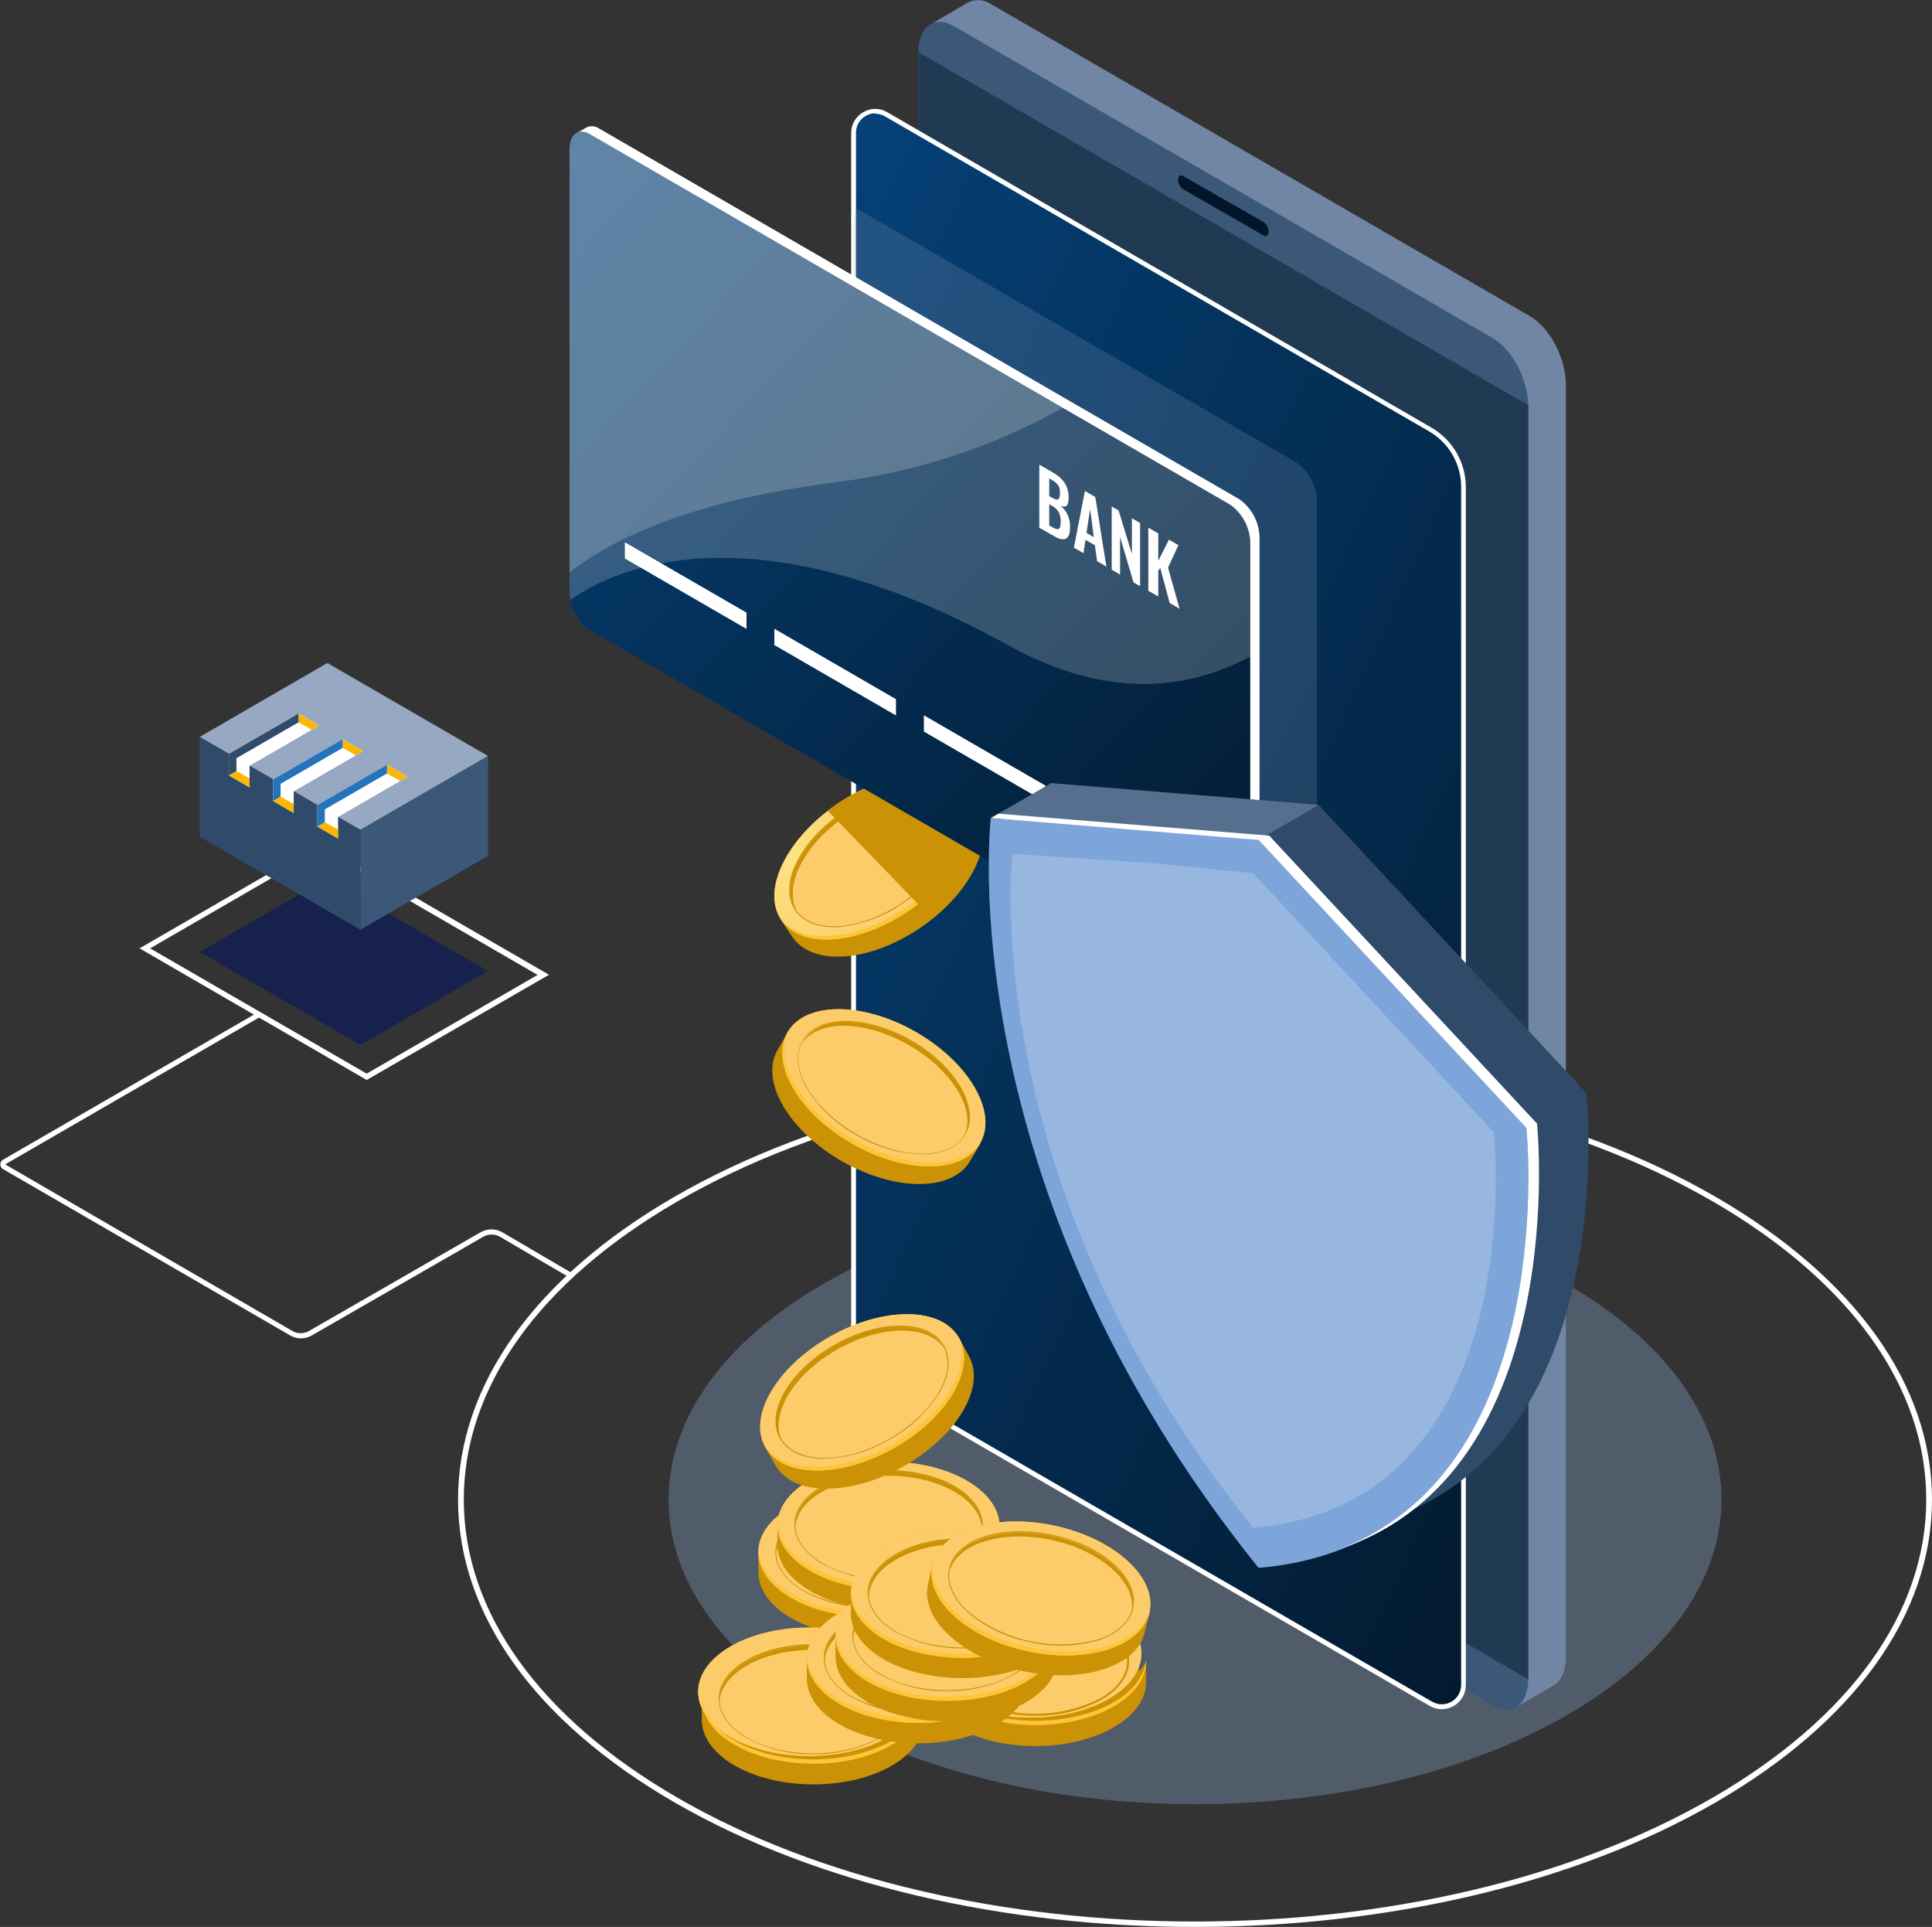 <svg width="355" height="354" viewBox="0 0 355 354" fill="none" xmlns="http://www.w3.org/2000/svg">
<rect x="0" y="0" width="355" height="354" fill="#333333" stroke="none"/>
<g clip-path="url(#clip0_3892_36768)">
<path opacity="0.6" d="M66.216 191.977L36.683 174.884L60.152 161.313L89.685 178.39L66.216 191.977Z" fill="#041860"/>
<path d="M67.377 198.4L25.642 174.219L59.066 154.89L100.877 179.07L67.377 198.4ZM27.587 174.219L67.377 197.236L98.78 179.101L58.991 156.054L27.587 174.219Z" fill="white"/>
<path d="M66.216 152.457L36.683 135.38L60.152 121.793L89.685 138.886L66.216 152.457Z" fill="#96A8C2"/>
<path d="M89.685 157.218V138.886L66.216 152.457V170.789L89.685 157.218Z" fill="#3C5879"/>
<path d="M36.683 135.38V153.711L66.216 170.789V152.457L36.683 135.38Z" fill="#304B6A"/>
<path d="M54.843 131.088L42.052 138.493V142.452L45.853 144.644V140.684L58.644 133.279L54.843 131.088Z" fill="white"/>
<path d="M62.973 135.788L50.182 143.193V147.152L53.968 149.344V145.384L66.759 137.979L62.973 135.788Z" fill="white"/>
<path d="M71.103 140.488L58.312 147.893V151.852L62.113 154.044V150.084L74.888 142.694L71.103 140.488Z" fill="white"/>
<path d="M54.843 131.088V132.69L57.286 134.08L58.644 133.279L54.843 131.088Z" fill="#FCB605"/>
<path d="M43.44 141.636L42.052 142.452L45.853 144.644V142.996L43.44 141.636Z" fill="#FCB605"/>
<path d="M54.843 131.088L42.052 138.493V142.452L43.44 141.636V139.294L54.858 132.69L54.843 131.088Z" fill="#304B6A"/>
<path d="M62.973 135.788V137.39L65.401 138.765L66.759 137.979L62.973 135.788Z" fill="#FCB605"/>
<path d="M51.555 146.336L50.182 147.152L53.968 149.344V147.697L51.555 146.336Z" fill="#FCB605"/>
<path d="M62.973 135.788L50.182 143.193V147.152L51.555 146.336V143.994L62.973 137.39V135.788Z" fill="url(#paint0_linear_3892_36768)"/>
<path d="M71.103 140.488V142.09L73.531 143.465L74.888 142.694L71.103 140.488Z" fill="#FCB605"/>
<path d="M59.685 151.036L58.312 151.852L62.113 154.044V152.397L59.685 151.036Z" fill="#FCB605"/>
<path d="M71.103 140.488L58.312 147.893V151.853L59.685 151.036V148.694L71.103 142.09V140.488Z" fill="url(#paint1_linear_3892_36768)"/>
<path d="M219.582 354C184.891 354 150.305 346.368 123.924 331.104C98.282 316.279 84.165 296.526 84.165 275.489C84.165 254.453 98.282 234.685 123.924 219.86C176.716 189.347 262.479 189.347 315.225 219.86C340.867 234.7 355 254.453 355 275.489C355 296.526 340.882 316.279 315.24 331.119C288.86 346.368 254.213 353.985 219.582 354ZM219.582 197.976C185.117 197.976 150.667 205.533 124.437 220.736C99.112 235.38 85.22 254.83 85.22 275.489C85.22 296.149 99.157 315.584 124.437 330.228C176.897 360.589 262.268 360.589 314.728 330.228C340.052 315.568 353.944 296.133 353.944 275.474C353.944 254.815 340.007 235.365 314.728 220.721C288.498 205.533 254.032 197.976 219.582 197.976Z" fill="white"/>
<path opacity="0.5" d="M219.582 331.437C273.004 331.437 316.311 306.388 316.311 275.49C316.311 244.591 273.004 219.542 219.582 219.542C166.16 219.542 122.853 244.591 122.853 275.49C122.853 306.388 166.16 331.437 219.582 331.437Z" fill="#7186A4"/>
<path d="M281.182 58.123L182.146 0.786C181.544 0.367 180.845 0.11 180.116 0.041C179.386 -0.027 178.651 0.094 177.983 0.393L171.271 4.322L175.66 6.982V239.461C175.66 244.267 178.571 249.858 182.176 251.944L280.051 308.617L278.663 313.589L285.436 309.644C286.839 308.858 287.728 307 287.728 304.34V70.607C287.698 65.786 284.772 60.194 281.182 58.123Z" fill="#7186A4"/>
<path d="M274.304 313.286L175.268 255.949C171.678 253.863 168.752 248.287 168.752 243.466V9.733C168.752 4.912 171.678 2.705 175.268 4.791L274.304 62.128C277.909 64.214 280.82 69.79 280.82 74.612V308.299C280.82 313.165 277.909 315.372 274.304 313.286Z" fill="#3C5879"/>
<path d="M280.82 308.511L168.752 243.632V9.566L280.82 74.445V308.511Z" fill="#213A54"/>
<path d="M262.916 312.999L162.899 255.103C161.049 254.032 159.515 252.489 158.455 250.63C157.395 248.772 156.847 246.664 156.866 244.524V24.452C156.863 23.744 157.048 23.049 157.401 22.435C157.755 21.822 158.264 21.314 158.877 20.962C159.49 20.61 160.186 20.428 160.892 20.433C161.599 20.438 162.291 20.631 162.899 20.992L262.841 78.888C264.686 79.965 266.215 81.509 267.275 83.367C268.334 85.224 268.886 87.328 268.874 89.467V309.538C268.874 310.237 268.69 310.923 268.342 311.528C267.994 312.134 267.493 312.637 266.89 312.987C266.286 313.337 265.602 313.523 264.905 313.525C264.207 313.527 263.522 313.346 262.916 312.999V312.999Z" fill="url(#paint2_linear_3892_36768)"/>
<path d="M264.923 313.997C264.144 313.99 263.38 313.781 262.705 313.392L162.673 255.48C160.766 254.374 159.183 252.785 158.082 250.873C156.981 248.96 156.4 246.792 156.399 244.584V24.452C156.394 23.673 156.597 22.906 156.987 22.231C157.376 21.557 157.939 20.998 158.616 20.614C159.283 20.213 160.047 20.001 160.825 20.001C161.604 20.001 162.368 20.213 163.035 20.614L263.067 78.586C264.974 79.696 266.557 81.288 267.658 83.203C268.759 85.117 269.34 87.288 269.342 89.498V309.538C269.348 310.32 269.145 311.09 268.756 311.767C268.366 312.444 267.803 313.005 267.125 313.392C266.454 313.779 265.696 313.987 264.923 313.997V313.997ZM160.848 20.81C160.223 20.813 159.609 20.98 159.068 21.294C158.535 21.599 158.09 22.038 157.778 22.568C157.466 23.098 157.297 23.701 157.288 24.316V244.584C157.297 246.639 157.842 248.655 158.868 250.434C159.895 252.213 161.368 253.692 163.141 254.725L263.158 312.621C263.694 312.928 264.3 313.09 264.917 313.091C265.534 313.092 266.141 312.932 266.678 312.628C267.215 312.323 267.664 311.883 267.98 311.352C268.296 310.821 268.469 310.217 268.482 309.599V89.422C268.477 87.368 267.935 85.352 266.911 83.573C265.887 81.794 264.416 80.315 262.645 79.281L162.598 21.369C162.061 21.058 161.453 20.891 160.833 20.886L160.848 20.81Z" fill="white"/>
<path d="M232.192 43.268L217.38 34.759C217.105 34.56 216.88 34.299 216.723 33.997C216.566 33.696 216.481 33.361 216.475 33.021V33.021C216.475 32.356 216.882 32.039 217.38 32.326L232.192 40.804C232.467 41.004 232.692 41.265 232.849 41.566C233.006 41.868 233.091 42.202 233.097 42.542V42.542C233.097 43.253 232.69 43.555 232.192 43.268Z" fill="#011629"/>
<path opacity="0.2" d="M238.316 176.124C240.352 177.302 241.996 176.048 241.996 173.343V92.052C241.974 90.673 241.63 89.32 240.99 88.099C240.351 86.879 239.435 85.825 238.316 85.024L157.198 38.175C156.984 39.137 156.878 40.121 156.881 41.107V129.017L238.316 176.124Z" fill="#96A8C2"/>
<path d="M177.319 146.004V148.014C175.253 147.143 173.003 146.806 170.773 147.032C161.587 147.712 150.908 154.981 146.896 163.293C145.875 165.234 145.356 167.401 145.388 169.595L143.517 168.99L145.523 172.013C147.198 174.597 150.576 176.033 155.252 175.7C164.438 175.02 175.117 167.751 179.129 159.439C181.135 155.298 181.09 151.671 179.4 149.162L177.319 146.004Z" fill="#CA9204"/>
<path d="M177.048 156.265C173.035 164.577 162.341 171.847 153.171 172.527C144 173.207 139.792 167.011 143.804 158.714C147.816 150.417 158.51 143.132 167.681 142.452C176.851 141.772 180.999 147.969 177.048 156.265Z" fill="#FCB605"/>
<path d="M177.048 156.265C173.035 164.577 162.341 171.847 153.171 172.527C144 173.207 139.792 167.011 143.804 158.714C147.816 150.417 158.51 143.132 167.681 142.452C176.851 141.772 180.999 147.969 177.048 156.265Z" fill="url(#paint3_radial_3892_36768)"/>
<path d="M166.188 165.756C162.693 168.258 158.616 169.819 154.347 170.29C150.546 170.562 147.62 169.474 146.112 167.267C144.603 165.061 144.603 161.902 146.308 158.472C149.702 151.46 158.752 145.294 166.504 144.734C170.305 144.447 173.231 145.535 174.74 147.757C176.248 149.979 176.248 153.137 174.544 156.553C172.579 160.278 169.704 163.445 166.188 165.756ZM154.86 149.51C151.395 151.788 148.562 154.907 146.625 158.578C145.026 161.887 144.95 164.895 146.398 167.026C147.846 169.157 150.652 170.199 154.317 169.927C161.964 169.368 170.909 163.293 174.227 156.326C175.826 153.016 175.916 150.024 174.453 147.878C172.99 145.732 170.2 144.719 166.535 144.976C162.319 145.457 158.298 147.018 154.86 149.51Z" fill="#CA9204"/>
<path d="M165.975 165.703C173.804 160.376 177.662 152.386 174.591 147.857C171.521 143.327 162.686 143.973 154.858 149.3C147.029 154.627 143.171 162.617 146.241 167.147C149.311 171.676 158.147 171.03 165.975 165.703Z" fill="url(#paint4_radial_3892_36768)"/>
<path d="M146.926 159.197C150.29 152.23 159.279 146.11 166.987 145.596C170.622 145.324 173.337 146.351 174.815 148.241C173.473 145.913 170.577 144.614 166.519 144.916C158.812 145.475 149.837 151.596 146.474 158.517C144.694 162.19 144.83 165.363 146.474 167.464C145.297 165.393 145.342 162.492 146.926 159.197Z" fill="#CA9204"/>
<path d="M176.61 155.661C172.598 163.958 161.919 171.242 152.733 171.907C148.344 172.24 145.086 170.985 143.336 168.688C144.95 171.393 148.374 172.904 153.171 172.557C162.341 171.877 173.035 164.608 177.048 156.296C179.144 151.973 178.993 148.225 177.048 145.717C178.571 148.105 178.526 151.656 176.61 155.661Z" fill="#FDC537"/>
<path d="M174.257 166.089C176.238 164.126 177.889 161.855 179.144 159.363C181.15 155.223 181.105 151.596 179.415 149.087L177.319 146.064L177.213 145.943L177.078 145.747C175.343 143.42 172.085 142.135 167.65 142.452C161.963 143.113 156.576 145.359 152.1 148.936L168.691 166.089H174.257Z" fill="#CA9204"/>
<path d="M227.757 91.734L110.108 23.621C109.762 23.376 109.356 23.23 108.934 23.198C108.511 23.166 108.088 23.25 107.71 23.44V23.44L105.96 24.468L106.759 24.573C106.527 25.16 106.414 25.786 106.428 26.417V107.693C106.45 109.071 106.794 110.425 107.433 111.646C108.072 112.866 108.989 113.919 110.108 114.721L227.757 182.864C227.963 182.982 228.18 183.078 228.406 183.151V184.073L230.171 183.045C230.634 182.702 230.996 182.24 231.219 181.708C231.442 181.176 231.518 180.594 231.438 180.023V98.761C231.413 97.384 231.068 96.031 230.429 94.811C229.79 93.591 228.875 92.537 227.757 91.734V91.734Z" fill="white"/>
<path d="M226.068 183.831L108.328 115.718C107.209 114.917 106.293 113.864 105.653 112.643C105.014 111.423 104.67 110.069 104.648 108.691V27.399C104.648 24.694 106.292 23.455 108.328 24.619L226.068 92.732C227.181 93.535 228.092 94.587 228.728 95.804C229.364 97.021 229.708 98.37 229.733 99.744V181.05C229.733 183.755 228.089 184.995 226.068 183.831Z" fill="url(#paint5_linear_3892_36768)"/>
<path d="M190.969 96.948V85.357L193.428 86.777C193.853 87.019 194.257 87.297 194.634 87.608C194.979 87.909 195.288 88.249 195.555 88.621C195.827 89.006 196.031 89.436 196.158 89.89C196.296 90.382 196.367 90.891 196.369 91.402C196.369 92.913 195.871 93.351 194.861 92.913C195.426 93.363 195.88 93.937 196.188 94.59C196.492 95.296 196.641 96.059 196.625 96.827C196.625 97.93 196.399 98.626 195.917 98.913C195.434 99.2 194.74 99.094 193.82 98.565L190.969 96.948ZM192.794 91.145L193.367 91.462C193.895 91.779 194.272 91.855 194.469 91.704C194.665 91.553 194.77 91.175 194.77 90.54C194.778 90.254 194.743 89.969 194.665 89.694C194.607 89.45 194.493 89.222 194.333 89.029C194.181 88.844 194.009 88.677 193.82 88.53C193.624 88.379 193.367 88.228 193.051 88.031L192.794 87.895V91.145ZM192.794 96.525L193.458 96.903C194.021 97.215 194.398 97.291 194.589 97.129C194.8 96.948 194.906 96.525 194.906 95.845C194.932 95.251 194.813 94.659 194.559 94.122C194.279 93.63 193.866 93.227 193.367 92.958L192.794 92.626V96.525Z" fill="white"/>
<path d="M197.319 100.62L199.356 90.208L201.256 91.296L203.292 104.081L201.588 103.099L201.181 100.167L199.446 99.17L199.099 101.618L197.319 100.62ZM199.642 97.9L200.985 98.671L200.306 93.517L199.642 97.9Z" fill="white"/>
<path d="M204.273 104.656V93.049L205.54 93.774L207.983 101.769V95.21L209.492 96.087V107.693L208.285 106.998L205.811 98.656V105.562L204.273 104.656Z" fill="white"/>
<path d="M211 108.539V96.933L212.825 97.991V103.038L214.801 99.139L216.536 100.152L214.62 104.278L216.747 111.834L214.922 110.776L213.187 104.323L212.825 104.867V109.567L211 108.539Z" fill="white"/>
<path d="M137.167 115.537L114.814 102.6V99.623L137.167 112.544V115.537Z" fill="white"/>
<path d="M164.634 131.435L142.281 118.499V115.506L164.634 128.443V131.435Z" fill="white"/>
<path d="M192.101 147.319L169.762 134.397V131.405L192.101 144.326V147.319Z" fill="white"/>
<path d="M219.582 163.217L197.229 150.281V147.288L219.582 160.225V163.217Z" fill="white"/>
<path opacity="0.2" d="M226.068 92.732L108.328 24.619C106.292 23.455 104.648 24.694 104.648 27.399V108.691C104.657 109.199 104.718 109.706 104.829 110.202C111.088 105.668 136.504 91.628 185.223 118.529C202.93 128.322 217.742 127.022 229.733 120.615V99.744C229.708 98.37 229.364 97.021 228.728 95.804C228.092 94.587 227.181 93.535 226.068 92.732V92.732Z" fill="white"/>
<path opacity="0.2" d="M153.457 88.606C168.151 86.799 182.355 82.154 195.283 74.929L108.328 24.619C106.292 23.455 104.648 24.694 104.648 27.399V105.184C113.336 98.338 128.208 91.87 153.457 88.606Z" fill="white"/>
<path d="M180.185 285.298L179.069 286.975C177.858 285.083 176.193 283.524 174.227 282.441C166.263 277.802 153.336 277.741 145.357 282.32C143.419 283.351 141.766 284.846 140.546 286.673L139.354 285.162V288.653C139.264 291.675 141.24 294.834 145.282 297.207C153.231 301.861 166.157 301.907 174.151 297.343C178.148 295.045 180.185 292.038 180.185 289.015V285.298Z" fill="#CA9204"/>
<path d="M174.166 293.625C166.172 298.159 153.246 298.159 145.297 293.489C137.348 288.819 137.378 281.399 145.297 276.865C153.216 272.331 166.218 272.331 174.166 277.001C182.115 281.671 182.161 289.046 174.166 293.625Z" fill="#FCB605"/>
<path d="M174.166 293.625C166.172 298.159 153.246 298.159 145.297 293.489C137.348 288.819 137.378 281.399 145.297 276.865C153.216 272.331 166.218 272.331 174.166 277.001C182.115 281.671 182.161 289.046 174.166 293.625Z" fill="url(#paint6_radial_3892_36768)"/>
<path d="M159.883 295.287C155.579 295.364 151.328 294.322 147.545 292.265C144.272 290.345 142.462 287.806 142.477 285.086C142.492 282.366 144.317 279.842 147.62 277.953C154.362 274.084 165.313 274.129 172.025 278.059C175.313 279.978 177.108 282.593 177.093 285.237C177.078 287.882 175.268 290.496 171.964 292.386C168.245 294.356 164.09 295.354 159.883 295.287V295.287ZM159.702 275.474C155.555 275.391 151.455 276.363 147.786 278.301C144.603 280.129 142.839 282.547 142.824 285.131C142.808 287.716 144.558 290.164 147.726 292.023C151.446 293.931 155.562 294.936 159.742 294.954C163.921 294.972 168.047 294.004 171.783 292.129C174.981 290.3 176.746 287.867 176.761 285.283C176.776 282.698 175.026 280.265 171.859 278.406C168.12 276.399 163.928 275.39 159.687 275.474H159.702Z" fill="#CA9204"/>
<path d="M171.859 292.28C168.094 294.171 163.938 295.147 159.727 295.129C155.515 295.111 151.368 294.098 147.62 292.174C140.953 288.26 140.983 281.988 147.62 278.149C154.257 274.311 165.192 274.356 171.859 278.255C178.526 282.154 178.571 288.441 171.859 292.28Z" fill="url(#paint7_radial_3892_36768)"/>
<path d="M147.68 278.965C151.445 277.074 155.601 276.098 159.812 276.116C164.024 276.134 168.171 277.147 171.919 279.071C175.071 280.915 176.731 283.303 176.897 285.706C177.093 283.031 175.388 280.31 171.919 278.255C165.252 274.356 154.392 274.311 147.68 278.149C144.151 280.174 142.477 282.864 142.658 285.539C142.839 283.152 144.513 280.779 147.68 278.965Z" fill="#CA9204"/>
<path d="M174.182 292.854C166.187 297.388 153.261 297.388 145.312 292.718C141.496 290.496 139.535 287.625 139.384 284.723C139.188 287.882 141.149 291.071 145.297 293.489C153.246 298.143 166.172 298.204 174.167 293.625C178.345 291.237 180.336 288.063 180.2 284.92C180.004 287.806 177.983 290.663 174.182 292.854Z" fill="#FDC537"/>
<path d="M183.699 280.295L182.568 281.958C181.366 280.058 179.699 278.497 177.726 277.424C169.777 272.769 156.851 272.709 148.857 277.288C146.922 278.323 145.27 279.817 144.045 281.64L142.869 280.129V283.696C142.778 286.718 144.754 289.877 148.812 292.234C156.76 296.889 169.687 296.95 177.681 292.37C181.663 290.088 183.714 287.066 183.714 284.043L183.699 280.295Z" fill="#CA9204"/>
<path d="M177.681 288.653C169.687 293.187 156.761 293.187 148.812 288.532C140.863 283.877 140.893 276.442 148.812 271.908C156.73 267.374 169.717 267.374 177.681 272.029C185.645 276.683 185.675 284.119 177.681 288.653Z" fill="#FCB605"/>
<path d="M177.681 288.653C169.687 293.187 156.761 293.187 148.812 288.532C140.863 283.877 140.893 276.442 148.812 271.908C156.73 267.374 169.717 267.374 177.681 272.029C185.645 276.683 185.675 284.119 177.681 288.653Z" fill="url(#paint8_radial_3892_36768)"/>
<path d="M163.367 290.285C159.068 290.354 154.825 289.313 151.044 287.262C147.756 285.343 145.961 282.729 145.961 280.069C145.961 277.409 147.801 274.825 151.104 272.935C157.847 269.082 168.797 269.127 175.509 273.041C178.797 274.976 180.607 277.575 180.592 280.235C180.577 282.895 178.752 285.479 175.449 287.368C171.734 289.352 167.576 290.356 163.367 290.285ZM163.186 270.517C159.04 270.436 154.94 271.408 151.27 273.344C148.088 275.051 146.308 277.545 146.308 280.129C146.308 282.713 148.042 285.147 151.21 287.005C157.831 290.874 168.631 290.92 175.343 287.111C178.526 285.283 180.29 282.865 180.306 280.28C180.321 277.696 178.571 275.248 175.403 273.389C171.645 271.395 167.437 270.406 163.186 270.517Z" fill="#CA9204"/>
<path d="M175.358 287.262C168.661 291.101 157.801 291.056 151.134 287.157C144.468 283.257 144.483 276.971 151.134 273.132C154.899 271.24 159.055 270.264 163.266 270.283C167.478 270.301 171.625 271.313 175.373 273.238C182.1 277.152 182.07 283.424 175.358 287.262Z" fill="url(#paint9_radial_3892_36768)"/>
<path d="M151.18 273.963C157.892 270.109 168.752 270.17 175.418 274.069C178.586 275.913 180.23 278.285 180.396 280.688C180.592 278.013 178.887 275.293 175.433 273.238C171.686 271.313 167.538 270.301 163.327 270.283C159.115 270.264 154.959 271.24 151.195 273.132C147.65 275.157 145.976 277.862 146.157 280.537C146.308 278.074 148.012 275.777 151.18 273.963Z" fill="#CA9204"/>
<path d="M177.681 287.837C169.687 292.37 156.76 292.37 148.812 287.701C145.011 285.479 143.035 282.608 142.884 279.721C142.688 282.865 144.664 286.068 148.812 288.486C156.76 293.126 169.687 293.187 177.681 288.607C181.844 286.235 183.835 283.046 183.714 279.902C183.503 282.789 181.497 285.63 177.681 287.837Z" fill="#FDC537"/>
<path d="M210.593 305.277L209.461 306.954C208.263 305.051 206.595 303.49 204.62 302.42C196.671 297.766 183.744 297.72 175.75 302.284C173.822 303.323 172.176 304.817 170.954 306.637L169.762 305.126V308.692C169.672 311.715 171.633 314.873 175.69 317.246C183.639 321.886 196.565 321.946 204.559 317.367C208.556 315.085 210.593 312.062 210.593 309.04V305.277Z" fill="#CA9204"/>
<path d="M209.733 303.735C209.733 297.217 200.596 291.932 189.325 291.932C178.054 291.932 168.917 297.217 168.917 303.735C168.917 310.254 178.054 315.538 189.325 315.538C200.596 315.538 209.733 310.254 209.733 303.735Z" fill="#FCB605"/>
<path d="M209.733 303.735C209.733 297.217 200.596 291.932 189.325 291.932C178.054 291.932 168.917 297.217 168.917 303.735C168.917 310.254 178.054 315.538 189.325 315.538C200.596 315.538 209.733 310.254 209.733 303.735Z" fill="url(#paint10_radial_3892_36768)"/>
<path d="M190.276 315.191C185.972 315.26 181.723 314.219 177.937 312.168C174.664 310.249 172.854 307.634 172.869 304.989C172.885 302.345 174.71 299.73 178.013 297.841C184.755 293.987 195.706 294.033 202.418 297.962C205.706 299.881 207.501 302.42 207.486 305.141C207.471 307.861 205.661 310.385 202.357 312.274C198.642 314.257 194.484 315.26 190.276 315.191V315.191ZM190.049 295.363C185.903 295.286 181.805 296.258 178.134 298.189C174.936 300.017 173.186 302.451 173.171 305.035C173.156 307.619 174.891 310.052 178.073 311.911C181.793 313.82 185.91 314.824 190.09 314.842C194.269 314.861 198.394 313.893 202.131 312.017C205.329 310.188 207.093 307.77 207.093 305.186C207.093 302.602 205.374 300.153 202.191 298.295C198.462 296.29 194.281 295.281 190.049 295.363Z" fill="#CA9204"/>
<path d="M206.475 303.735C206.475 298.26 198.804 293.821 189.34 293.821C179.877 293.821 172.206 298.26 172.206 303.735C172.206 309.211 179.877 313.649 189.34 313.649C198.804 313.649 206.475 309.211 206.475 303.735Z" fill="url(#paint11_radial_3892_36768)"/>
<path d="M178.088 298.869C184.8 295.015 195.645 295.076 202.327 298.975C205.479 300.818 207.138 303.191 207.304 305.594C207.5 302.919 205.796 300.214 202.327 298.143C195.66 294.244 184.8 294.199 178.088 298.038C174.559 300.063 172.884 302.768 173.05 305.443C173.231 303.04 174.966 300.743 178.088 298.869Z" fill="#CA9204"/>
<path d="M204.574 312.742C196.595 317.276 183.669 317.276 175.705 312.606C171.904 310.385 169.928 307.513 169.777 304.627C169.596 307.77 171.557 310.974 175.705 313.392C183.654 318.047 196.58 318.092 204.574 313.528C208.737 311.14 210.744 307.967 210.608 304.808C210.397 307.695 208.406 310.551 204.574 312.742Z" fill="#FDC537"/>
<path d="M169.777 312.289L168.646 313.966C167.443 312.067 165.777 310.507 163.804 309.433C155.855 304.793 142.929 304.733 134.935 309.312C132.997 310.342 131.344 311.837 130.123 313.664L128.947 312.153V315.735C128.856 318.757 130.832 321.916 134.89 324.288C142.839 328.928 155.765 328.988 163.759 324.424C167.756 322.127 169.792 319.12 169.792 316.097L169.777 312.289Z" fill="#CA9204"/>
<path d="M169.099 310.793C169.099 304.274 159.962 298.99 148.691 298.99C137.42 298.99 128.283 304.274 128.283 310.793C128.283 317.311 137.42 322.596 148.691 322.596C159.962 322.596 169.099 317.311 169.099 310.793Z" fill="#FCB605"/>
<path d="M169.099 310.793C169.099 304.274 159.962 298.99 148.691 298.99C137.42 298.99 128.283 304.274 128.283 310.793C128.283 317.311 137.42 322.596 148.691 322.596C159.962 322.596 169.099 317.311 169.099 310.793Z" fill="url(#paint12_radial_3892_36768)"/>
<path d="M149.445 322.278C145.147 322.348 140.903 321.307 137.122 319.256C133.834 317.337 132.039 314.798 132.039 312.077C132.039 309.357 133.879 306.833 137.182 304.944C143.925 301.075 154.875 301.121 161.587 305.05C164.875 306.969 166.685 309.584 166.67 312.229C166.655 314.873 164.83 317.488 161.527 319.377C157.808 321.349 153.652 322.348 149.445 322.278ZM149.324 302.466C145.178 302.384 141.078 303.356 137.409 305.292C134.226 307.105 132.461 309.538 132.446 312.123C132.431 314.707 134.181 317.155 137.348 319.014C143.97 322.868 154.77 322.928 161.482 319.12C164.664 317.291 166.429 314.858 166.444 312.274C166.459 309.69 164.709 307.256 161.542 305.398C157.789 303.383 153.581 302.373 149.324 302.466V302.466Z" fill="#CA9204"/>
<path d="M161.391 319.271C154.694 323.11 143.834 323.064 137.167 319.15C130.5 315.236 130.516 308.979 137.167 305.141C140.932 303.249 145.088 302.273 149.299 302.291C153.511 302.31 157.658 303.322 161.406 305.246C168.179 309.146 168.148 315.417 161.391 319.271Z" fill="url(#paint13_radial_3892_36768)"/>
<path d="M137.258 305.957C143.97 302.118 154.83 302.163 161.497 306.063C164.664 307.906 166.308 310.294 166.474 312.682C166.67 310.022 164.966 307.302 161.512 305.246C157.762 303.32 153.612 302.306 149.397 302.287C145.183 302.269 141.024 303.247 137.258 305.141C133.713 307.166 132.039 309.856 132.22 312.531C132.416 310.143 134.09 307.77 137.258 305.957Z" fill="#CA9204"/>
<path d="M163.759 319.83C155.765 324.364 142.839 324.364 134.89 319.709C131.089 317.488 129.113 314.616 128.962 311.715C128.766 314.873 130.742 318.062 134.89 320.48C142.839 325.135 155.765 325.195 163.759 320.616C167.922 318.228 169.913 315.055 169.792 311.896C169.581 314.798 167.575 317.654 163.759 319.83Z" fill="#FDC537"/>
<path d="M189.084 304.778L187.953 306.44C186.755 304.537 185.087 302.975 183.111 301.907C175.162 297.252 162.236 297.191 154.242 301.771C152.313 302.809 150.667 304.303 149.445 306.123L148.253 304.612V308.193C148.163 311.216 150.124 314.375 154.181 316.732C162.13 321.387 175.056 321.447 183.051 316.868C187.048 314.571 189.084 311.564 189.084 308.541V304.778Z" fill="#CA9204"/>
<path d="M189.077 304.789C189.106 298.27 179.994 292.945 168.723 292.893C157.452 292.842 148.291 298.085 148.262 304.603C148.232 311.122 157.345 316.448 168.616 316.499C179.887 316.55 189.047 311.308 189.077 304.789Z" fill="#FCB605"/>
<path d="M189.077 304.789C189.106 298.27 179.994 292.945 168.723 292.893C157.452 292.842 148.291 298.085 148.262 304.603C148.232 311.122 157.345 316.448 168.616 316.499C179.887 316.55 189.047 311.308 189.077 304.789Z" fill="url(#paint14_radial_3892_36768)"/>
<path d="M168.767 314.767C164.463 314.839 160.214 313.798 156.429 311.745C153.156 309.826 151.346 307.211 151.361 304.551C151.376 301.891 153.201 299.307 156.504 297.418C163.246 293.564 174.197 293.61 180.909 297.524C184.197 299.443 185.992 302.058 185.977 304.718C185.962 307.377 184.137 309.962 180.849 311.851C177.13 313.826 172.975 314.829 168.767 314.767V314.767ZM168.586 294.94C164.439 294.856 160.339 295.828 156.67 297.766C153.472 299.594 151.723 302.012 151.708 304.597C151.693 307.181 153.427 309.629 156.61 311.488C160.34 313.409 164.47 314.42 168.664 314.438C172.857 314.457 176.996 313.482 180.743 311.594C183.941 309.765 185.705 307.347 185.705 304.763C185.705 302.179 183.986 299.73 180.803 297.871C177.051 295.854 172.843 294.844 168.586 294.94V294.94Z" fill="#CA9204"/>
<path d="M180.758 311.745C176.993 313.636 172.837 314.613 168.626 314.594C164.415 314.576 160.267 313.563 156.519 311.639C149.852 307.74 149.867 301.453 156.519 297.615C160.284 295.723 164.44 294.747 168.651 294.765C172.862 294.784 177.01 295.796 180.758 297.72C187.5 301.619 187.47 307.906 180.758 311.745Z" fill="url(#paint15_radial_3892_36768)"/>
<path d="M156.58 298.431C163.292 294.592 174.136 294.637 180.818 298.552C183.971 300.395 185.63 302.768 185.796 305.171C185.992 302.496 184.288 299.776 180.818 297.72C177.071 295.796 172.923 294.784 168.712 294.765C164.5 294.747 160.344 295.723 156.58 297.615C153.05 299.64 151.376 302.345 151.542 305.02C151.723 302.617 153.412 300.259 156.58 298.431Z" fill="#CA9204"/>
<path d="M183.066 312.319C175.072 316.853 162.16 316.853 154.196 312.183C150.395 309.962 148.419 307.09 148.269 304.204C148.088 307.347 150.048 310.536 154.196 312.969C162.145 317.609 175.072 317.669 183.066 313.09C187.229 310.702 189.235 307.528 189.099 304.385C188.888 307.272 186.897 310.128 183.066 312.319Z" fill="#FDC537"/>
<path d="M194.363 300.743L193.232 302.42C192.029 300.521 190.362 298.961 188.39 297.887C180.441 293.247 167.515 293.187 159.521 297.766C157.591 298.795 155.943 300.285 154.724 302.103L153.533 300.592V304.158C153.442 307.181 155.403 310.339 159.46 312.712C167.409 317.352 180.336 317.412 188.33 312.833C192.327 310.551 194.363 307.544 194.363 304.521V300.743Z" fill="#CA9204"/>
<path d="M188.345 309.009C180.351 313.543 167.424 313.543 159.476 308.873C151.527 304.204 151.557 296.783 159.476 292.25C167.394 287.716 180.396 287.716 188.345 292.386C196.294 297.055 196.339 304.43 188.345 309.009Z" fill="#FCB605"/>
<path d="M188.345 309.009C180.351 313.543 167.424 313.543 159.476 308.873C151.527 304.204 151.557 296.783 159.476 292.25C167.394 287.716 180.396 287.716 188.345 292.386C196.294 297.055 196.339 304.43 188.345 309.009Z" fill="url(#paint16_radial_3892_36768)"/>
<path d="M174.046 310.672C169.743 310.741 165.494 309.7 161.708 307.649C158.435 305.73 156.625 303.116 156.64 300.471C156.655 297.826 158.48 295.227 161.783 293.338C168.525 289.469 179.476 289.514 186.188 293.443C189.476 295.363 191.271 297.977 191.256 300.622C191.241 303.267 189.431 305.866 186.128 307.755C182.412 309.738 178.255 310.742 174.046 310.672V310.672ZM173.865 290.859C169.718 290.775 165.618 291.748 161.949 293.685C158.751 295.499 157.002 297.932 156.987 300.516C156.972 303.1 158.706 305.549 161.889 307.392C168.51 311.261 179.295 311.322 186.022 307.498C189.22 305.685 190.984 303.252 190.984 300.667C190.984 298.083 189.265 295.635 186.082 293.791C182.333 291.767 178.122 290.757 173.865 290.859V290.859Z" fill="#CA9204"/>
<path d="M186.037 307.649C179.325 311.503 168.48 311.443 161.798 307.544C155.116 303.644 155.146 297.373 161.798 293.534C168.45 289.695 179.37 289.741 186.037 293.64C192.704 297.539 192.749 303.765 186.037 307.649Z" fill="url(#paint17_radial_3892_36768)"/>
<path d="M161.859 294.35C165.623 292.459 169.779 291.483 173.991 291.501C178.202 291.519 182.35 292.532 186.097 294.456C189.25 296.3 190.909 298.688 191.075 301.075C191.271 298.416 189.567 295.695 186.097 293.64C179.431 289.741 168.571 289.68 161.859 293.534C158.329 295.559 156.655 298.249 156.821 300.924C157.002 298.521 158.691 296.209 161.859 294.35Z" fill="#CA9204"/>
<path d="M188.345 308.299C180.366 312.833 167.439 312.833 159.475 308.178C155.674 305.957 153.698 303.085 153.548 300.184C153.367 303.342 155.327 306.531 159.475 308.949C167.424 313.604 180.351 313.664 188.345 309.085C192.508 306.697 194.514 303.524 194.378 300.365C194.167 303.191 192.176 306.032 188.345 308.299Z" fill="#FDC537"/>
<path d="M197.154 292.824L196.037 294.501C194.835 292.602 193.168 291.042 191.196 289.968C183.247 285.313 170.32 285.267 162.326 289.832C160.391 290.866 158.739 292.361 157.515 294.184L156.338 292.673V296.209C156.248 299.232 158.224 302.39 162.266 304.763C170.23 309.402 183.156 309.463 191.15 304.884C195.132 302.602 197.184 299.579 197.184 296.557L197.154 292.824Z" fill="#CA9204"/>
<path d="M197.168 292.841C197.197 286.323 188.085 280.997 176.814 280.946C165.543 280.894 156.383 286.137 156.353 292.656C156.323 299.174 165.436 304.5 176.707 304.551C187.978 304.603 197.138 299.36 197.168 292.841Z" fill="#FCB605"/>
<path d="M197.168 292.841C197.197 286.323 188.085 280.997 176.814 280.946C165.543 280.894 156.383 286.137 156.353 292.656C156.323 299.174 165.436 304.5 176.707 304.551C187.978 304.603 197.138 299.36 197.168 292.841Z" fill="url(#paint18_radial_3892_36768)"/>
<path d="M176.836 302.813C172.538 302.883 168.294 301.842 164.513 299.791C161.225 297.871 159.43 295.257 159.43 292.612C159.43 289.968 161.27 287.353 164.574 285.464C171.316 281.61 182.266 281.656 188.978 285.585C192.266 287.504 194.076 290.043 194.061 292.763C194.046 295.484 192.221 298.007 188.918 299.897C185.203 301.881 181.045 302.884 176.836 302.813V302.813ZM176.655 282.985C172.51 282.911 168.412 283.883 164.739 285.812C161.557 287.64 159.792 290.073 159.777 292.658C159.762 295.242 161.512 297.675 164.679 299.534C171.301 303.403 182.1 303.448 188.812 299.64C191.995 297.811 193.76 295.393 193.775 292.809C193.79 290.224 192.04 287.776 188.873 285.917C185.12 283.903 180.912 282.893 176.655 282.985V282.985Z" fill="#CA9204"/>
<path d="M188.828 299.791C182.131 303.629 171.271 303.584 164.604 299.685C157.937 295.786 157.952 289.499 164.604 285.66C168.368 283.769 172.525 282.793 176.736 282.811C180.947 282.829 185.095 283.842 188.843 285.766C195.57 289.68 195.54 295.952 188.828 299.791Z" fill="url(#paint19_radial_3892_36768)"/>
<path d="M164.649 286.492C171.361 282.638 182.221 282.698 188.888 286.597C192.055 288.441 193.699 290.814 193.865 293.217C194.061 290.542 192.357 287.837 188.903 285.766C185.155 283.842 181.007 282.829 176.796 282.811C172.585 282.793 168.429 283.769 164.664 285.66C161.12 287.685 159.445 290.391 159.626 293.066C159.883 290.663 161.482 288.305 164.649 286.492Z" fill="#CA9204"/>
<path d="M191.15 300.365C183.156 304.899 170.23 304.899 162.281 300.229C158.48 298.007 156.504 295.136 156.353 292.25C156.157 295.393 158.133 298.597 162.281 301.015C170.23 305.67 183.156 305.715 191.15 301.151C195.313 298.763 197.304 295.589 197.184 292.431C196.972 295.317 194.966 298.174 191.15 300.365Z" fill="#FDC537"/>
<path d="M211.271 296.073L209.763 297.479C208.968 295.381 207.655 293.519 205.947 292.068C199.114 285.887 186.474 283.182 177.711 286.023C175.608 286.637 173.686 287.758 172.115 289.287L171.286 287.519L170.531 291.01C169.807 294.033 171.105 297.448 174.589 300.592C181.422 306.773 194.061 309.493 202.825 306.637C207.199 305.216 209.778 302.677 210.366 299.715L211.271 296.073Z" fill="#CA9204"/>
<path d="M203.624 302.995C194.876 305.821 182.236 303.116 175.403 296.95C168.571 290.784 170.124 283.469 178.888 280.628C187.651 277.787 200.276 280.492 207.108 286.673C213.941 292.854 212.433 300.153 203.624 302.995Z" fill="#FCB605"/>
<path d="M203.624 302.995C194.876 305.821 182.236 303.116 175.403 296.95C168.571 290.784 170.124 283.469 178.888 280.628C187.651 277.787 200.276 280.492 207.108 286.673C213.941 292.854 212.433 300.153 203.624 302.995Z" fill="url(#paint20_radial_3892_36768)"/>
<path d="M189.325 301.68C185.104 300.888 181.16 299.014 177.877 296.239C175.056 293.685 173.805 290.829 174.378 288.169C174.951 285.509 177.244 283.409 180.864 282.245C188.254 279.842 198.963 282.139 204.725 287.353C207.561 289.907 208.798 292.779 208.225 295.423C207.651 298.068 205.359 300.184 201.739 301.363C197.694 302.518 193.423 302.627 189.325 301.68ZM193.202 282.245C189.168 281.341 184.972 281.465 180.999 282.608C177.5 283.741 175.283 285.766 174.74 288.29C174.197 290.814 175.403 293.564 178.133 296.028C183.82 301.181 194.378 303.433 201.663 301.075C205.163 299.942 207.38 297.917 207.923 295.393C208.466 292.869 207.259 290.119 204.529 287.655C201.282 284.903 197.38 283.039 193.202 282.245V282.245Z" fill="#CA9204"/>
<path d="M201.694 301.196C197.621 302.273 193.352 302.374 189.233 301.492C185.114 300.61 181.26 298.769 177.983 296.118C172.251 290.92 173.563 284.784 180.909 282.411C184.98 281.329 189.249 281.223 193.368 282.103C197.488 282.983 201.343 284.823 204.62 287.474C210.351 292.673 209.039 298.808 201.694 301.196Z" fill="url(#paint21_radial_3892_36768)"/>
<path d="M180.743 283.212C188.088 280.824 198.707 283.091 204.439 288.29C207.154 290.738 208.3 293.398 207.953 295.846C208.707 293.277 207.636 290.27 204.62 287.534C201.343 284.883 197.488 283.043 193.368 282.163C189.249 281.284 184.98 281.389 180.909 282.472C177.032 283.726 174.876 286.023 174.468 288.668C175.147 286.31 177.259 284.33 180.743 283.212Z" fill="#CA9204"/>
<path d="M203.835 302.254C195.087 305.095 182.447 302.39 175.615 296.209C172.341 293.187 170.999 290.043 171.436 287.141C170.607 290.164 171.874 293.715 175.449 296.934C182.281 303.116 194.921 305.821 203.669 302.98C208.194 301.468 210.849 298.793 211.332 295.68C210.562 298.476 208.029 300.864 203.835 302.254Z" fill="#FDC537"/>
<path d="M180.14 210.067L178.345 210.973C178.224 208.731 177.534 206.556 176.339 204.656C171.708 196.677 160.486 190.254 151.285 190.299C149.096 190.244 146.926 190.726 144.965 191.705L144.694 189.77L142.929 192.793C141.345 195.422 141.542 199.095 143.895 203.16C148.54 211.124 159.762 217.563 168.963 217.517C173.488 217.517 176.791 215.87 178.284 213.24L180.14 210.067Z" fill="#CA9204"/>
<path d="M180.126 209.962C183.355 204.303 178.039 195.172 168.254 189.568C158.468 183.965 147.919 184.01 144.69 189.669C141.462 195.329 146.778 204.459 156.563 210.063C166.348 215.667 176.898 215.622 180.126 209.962Z" fill="#FCB605"/>
<path d="M180.126 209.962C183.355 204.303 178.039 195.172 168.254 189.568C158.468 183.965 147.919 184.01 144.69 189.669C141.462 195.329 146.778 204.459 156.563 210.063C166.348 215.667 176.898 215.622 180.126 209.962Z" fill="url(#paint22_radial_3892_36768)"/>
<path d="M157.545 208.661C153.765 206.616 150.575 203.628 148.284 199.986C146.368 196.692 146.051 193.594 147.394 191.236C148.736 188.879 151.572 187.564 155.373 187.549C163.141 187.549 172.643 192.959 176.489 199.639C178.405 202.918 178.722 206.032 177.379 208.389C176.037 210.747 173.201 212.046 169.4 212.062C165.226 211.943 161.149 210.774 157.545 208.661V208.661ZM167.123 191.327C163.558 189.207 159.516 188.027 155.373 187.896C151.693 187.896 148.978 189.166 147.695 191.402C146.413 193.639 146.73 196.631 148.57 199.82C150.873 203.314 153.964 206.217 157.593 208.293C161.222 210.37 165.287 211.562 169.461 211.774C173.141 211.774 175.871 210.52 177.153 208.283C178.435 206.047 178.118 203.054 176.263 199.866C174 196.279 170.852 193.338 167.123 191.327V191.327Z" fill="#CA9204"/>
<path d="M169.476 211.956C161.738 211.956 152.326 206.591 148.359 199.866C144.392 193.14 147.59 187.775 155.312 187.7C163.035 187.624 172.462 193.065 176.354 199.79C180.245 206.515 177.198 211.925 169.476 211.956Z" fill="url(#paint23_radial_3892_36768)"/>
<path d="M154.965 188.44C162.688 188.44 172.115 193.805 176.082 200.531C177.922 203.689 178.194 206.576 177.153 208.737C178.661 206.515 178.541 203.342 176.489 199.805C172.598 193.125 163.171 187.715 155.448 187.715C151.376 187.715 148.585 189.226 147.424 191.674C148.691 189.68 151.315 188.455 154.965 188.44Z" fill="#CA9204"/>
<path d="M171.195 213.588C161.994 213.588 150.772 207.21 146.142 199.231C143.925 195.422 143.608 191.946 144.905 189.362C143.185 192.007 143.397 195.755 145.75 199.941C150.395 207.905 161.617 214.343 170.818 214.298C175.615 214.298 178.918 212.5 180.321 209.674C178.752 212.077 175.599 213.573 171.195 213.588Z" fill="#FDC537"/>
<path d="M176.203 245.778L176.052 247.788C174.065 246.753 171.851 246.233 169.612 246.277C160.411 246.171 149.128 252.503 144.438 260.437C143.259 262.287 142.555 264.4 142.386 266.588L140.591 265.817L142.341 268.931C143.774 271.666 147.017 273.464 151.708 273.464C160.908 273.57 172.191 267.238 176.882 259.304C179.235 255.344 179.506 251.747 178.028 249.103L176.203 245.778Z" fill="#CA9204"/>
<path d="M175.057 255.994C170.366 263.913 159.083 270.245 149.883 270.14C140.682 270.034 137.032 263.505 141.722 255.571C146.413 247.637 157.711 241.305 166.912 241.425C176.112 241.546 179.762 248.06 175.057 255.994Z" fill="#FCB605"/>
<path d="M175.057 255.994C170.366 263.913 159.083 270.245 149.883 270.14C140.682 270.034 137.032 263.505 141.722 255.571C146.413 247.637 157.711 241.305 166.912 241.425C176.112 241.546 179.762 248.06 175.057 255.994Z" fill="url(#paint24_radial_3892_36768)"/>
<path d="M163.427 264.472C159.733 266.671 155.536 267.878 151.24 267.979C147.439 267.979 144.618 266.603 143.291 264.231C141.964 261.858 142.311 258.76 144.256 255.48C148.223 248.8 157.831 243.39 165.539 243.526C169.34 243.526 172.176 244.901 173.488 247.259C174.8 249.617 174.483 252.745 172.538 256.009C170.265 259.558 167.13 262.47 163.427 264.472V264.472ZM153.518 247.319C149.877 249.298 146.794 252.168 144.558 255.662C142.673 258.82 142.341 261.812 143.593 264.064C144.845 266.316 147.575 267.586 151.255 267.631C158.917 267.722 168.329 262.432 172.236 255.828C174.121 252.669 174.453 249.692 173.186 247.44C171.919 245.189 169.219 243.919 165.539 243.874C161.299 243.973 157.158 245.17 153.518 247.35V247.319Z" fill="#CA9204"/>
<path d="M172.387 255.949C168.435 262.613 158.978 267.933 151.27 267.827C143.563 267.722 140.471 262.266 144.422 255.601C148.374 248.936 157.831 243.632 165.539 243.723C173.247 243.813 176.339 249.36 172.387 255.949Z" fill="url(#paint25_radial_3892_36768)"/>
<path d="M144.799 256.327C148.751 249.662 158.208 244.342 165.916 244.448C169.566 244.448 172.176 245.733 173.458 247.743C172.311 245.325 169.536 243.783 165.464 243.723C157.741 243.632 148.269 248.952 144.347 255.601C142.265 259.107 142.13 262.296 143.608 264.533C142.643 262.357 142.944 259.47 144.799 256.327Z" fill="#CA9204"/>
<path d="M174.68 255.314C169.974 263.233 158.706 269.565 149.506 269.46C145.101 269.46 141.964 267.873 140.456 265.44C141.843 268.266 145.131 270.079 149.928 270.14C159.129 270.245 170.411 263.913 175.102 255.994C177.56 251.853 177.741 248.105 176.037 245.415C177.259 248.045 176.927 251.521 174.68 255.314Z" fill="#FDC537"/>
<path d="M55.34 245.869C54.637 245.874 53.944 245.692 53.334 245.34L0.543 214.767C0.396 214.684 0.274 214.563 0.189 214.417C0.104 214.271 0.06 214.104 0.06 213.935C0.054 213.77 0.089 213.606 0.163 213.458C0.237 213.31 0.347 213.183 0.483 213.089L47.241 186.053L47.708 186.869L0.95 213.905L53.742 244.524C54.203 244.78 54.722 244.915 55.25 244.915C55.778 244.915 56.297 244.78 56.758 244.524L88.282 226.388C88.894 226.033 89.589 225.845 90.296 225.845C91.003 225.845 91.698 226.033 92.31 226.388L105.221 233.945L104.738 234.746L91.842 227.189C91.381 226.933 90.862 226.798 90.334 226.798C89.806 226.798 89.287 226.933 88.825 227.189L57.301 245.325C56.706 245.674 56.03 245.862 55.34 245.869V245.869Z" fill="white"/>
<path d="M291.515 200.803L242.328 147.908L193.066 143.873C193.066 143.873 185.147 210.701 242.268 281.58C299.433 276.774 291.515 200.803 291.515 200.803Z" fill="#304B6A"/>
<path d="M193.126 143.873L182.055 150.281L231.257 154.271L242.328 147.863L193.126 143.873Z" fill="#576F8E"/>
<path d="M280.458 207.21L231.257 154.316L211.015 152.261L182.055 150.326C182.055 150.326 174.136 217.154 231.257 288.033C288.362 283.182 280.458 207.21 280.458 207.21Z" fill="#7DA5DA"/>
<path d="M280.458 207.21L231.257 154.316L182.055 150.281L183.443 149.48L233.218 153.515L282.419 206.409C282.419 206.409 289.026 269.883 246.491 284.466C286.839 268.659 280.458 207.21 280.458 207.21Z" fill="white"/>
<path opacity="0.2" d="M274.516 208.026L230.276 160.437L212.086 158.593L186.037 156.855C186.037 156.855 178.933 216.928 230.276 280.658C281.59 276.336 274.516 208.026 274.516 208.026Z" fill="white"/>
</g>
<defs>
<linearGradient id="paint0_linear_3892_36768" x1="475.726" y1="1199.64" x2="584.19" y2="1199.64" gradientUnits="userSpaceOnUse">
<stop stop-color="#2573BA"/>
<stop offset="1" stop-color="#0063AD"/>
</linearGradient>
<linearGradient id="paint1_linear_3892_36768" x1="552.798" y1="1239.69" x2="661.262" y2="1239.69" gradientUnits="userSpaceOnUse">
<stop stop-color="#2573BA"/>
<stop offset="1" stop-color="#0063AD"/>
</linearGradient>
<linearGradient id="paint2_linear_3892_36768" x1="166.245" y1="-18.712" x2="413.158" y2="94.825" gradientUnits="userSpaceOnUse">
<stop stop-color="#011629"/>
<stop offset="0" stop-color="#05427A"/>
<stop offset="1" stop-color="#021322"/>
</linearGradient>
<radialGradient id="paint3_radial_3892_36768" cx="0" cy="0" r="1" gradientUnits="userSpaceOnUse" gradientTransform="translate(146.695 158.604) rotate(-51.574) scale(29.191 29.178)">
<stop stop-color="#FCE586"/>
<stop offset="0.23" stop-color="#FCDB7B"/>
<stop offset="0.62" stop-color="#FCD06F"/>
<stop offset="1" stop-color="#FCCC6B"/>
</radialGradient>
<radialGradient id="paint4_radial_3892_36768" cx="0" cy="0" r="1" gradientUnits="userSpaceOnUse" gradientTransform="translate(25424.1 -50267.2) rotate(-51.564) scale(1577.58 910.596)">
<stop stop-color="#FCE586"/>
<stop offset="0.23" stop-color="#FCDB7B"/>
<stop offset="0.62" stop-color="#FCD06F"/>
<stop offset="1" stop-color="#FCCC6B"/>
</radialGradient>
<linearGradient id="paint5_linear_3892_36768" x1="115.122" y1="2.801" x2="292.437" y2="169.504" gradientUnits="userSpaceOnUse">
<stop stop-color="#011629"/>
<stop offset="0" stop-color="#05427A"/>
<stop offset="1" stop-color="#021322"/>
</linearGradient>
<radialGradient id="paint6_radial_3892_36768" cx="0" cy="0" r="1" gradientUnits="userSpaceOnUse" gradientTransform="translate(20814 -23424.8) rotate(-17.101) scale(788.766 454.702)">
<stop stop-color="#FCE586"/>
<stop offset="0.23" stop-color="#FCDB7B"/>
<stop offset="0.62" stop-color="#FCD06F"/>
<stop offset="1" stop-color="#FCCC6B"/>
</radialGradient>
<radialGradient id="paint7_radial_3892_36768" cx="0" cy="0" r="1" gradientUnits="userSpaceOnUse" gradientTransform="translate(17819.5 -19181.1) rotate(-17.101) scale(1574.84 911.582)">
<stop stop-color="#FCE586"/>
<stop offset="0.23" stop-color="#FCDB7B"/>
<stop offset="0.62" stop-color="#FCD06F"/>
<stop offset="1" stop-color="#FCCC6B"/>
</radialGradient>
<radialGradient id="paint8_radial_3892_36768" cx="0" cy="0" r="1" gradientUnits="userSpaceOnUse" gradientTransform="translate(20929.8 -23517.5) rotate(-17.101) scale(788.875 454.481)">
<stop stop-color="#FCE586"/>
<stop offset="0.23" stop-color="#FCDB7B"/>
<stop offset="0.62" stop-color="#FCD06F"/>
<stop offset="1" stop-color="#FCCC6B"/>
</radialGradient>
<radialGradient id="paint9_radial_3892_36768" cx="0" cy="0" r="1" gradientUnits="userSpaceOnUse" gradientTransform="translate(17925 -19270.3) rotate(-17.101) scale(1575.79 911.582)">
<stop stop-color="#FCE586"/>
<stop offset="0.23" stop-color="#FCDB7B"/>
<stop offset="0.62" stop-color="#FCD06F"/>
<stop offset="1" stop-color="#FCCC6B"/>
</radialGradient>
<radialGradient id="paint10_radial_3892_36768" cx="0" cy="0" r="1" gradientUnits="userSpaceOnUse" gradientTransform="translate(6240.45 -32121) rotate(-17.362) scale(455.495 790.362)">
<stop stop-color="#FCE586"/>
<stop offset="0.23" stop-color="#FCDB7B"/>
<stop offset="0.62" stop-color="#FCD06F"/>
<stop offset="1" stop-color="#FCCC6B"/>
</radialGradient>
<radialGradient id="paint11_radial_3892_36768" cx="0" cy="0" r="1" gradientUnits="userSpaceOnUse" gradientTransform="translate(5564.68 -26151.2) rotate(-17.362) scale(910.068 1578.5)">
<stop stop-color="#FCE586"/>
<stop offset="0.23" stop-color="#FCDB7B"/>
<stop offset="0.62" stop-color="#FCD06F"/>
<stop offset="1" stop-color="#FCCC6B"/>
</radialGradient>
<radialGradient id="paint12_radial_3892_36768" cx="0" cy="0" r="1" gradientUnits="userSpaceOnUse" gradientTransform="translate(5548.82 -32045.8) rotate(-17.362) scale(455.495 790.364)">
<stop stop-color="#FCE586"/>
<stop offset="0.23" stop-color="#FCDB7B"/>
<stop offset="0.62" stop-color="#FCD06F"/>
<stop offset="1" stop-color="#FCCC6B"/>
</radialGradient>
<radialGradient id="paint13_radial_3892_36768" cx="0" cy="0" r="1" gradientUnits="userSpaceOnUse" gradientTransform="translate(17552.5 -18757.1) rotate(-17.101) scale(1577.35 911.496)">
<stop stop-color="#FCE586"/>
<stop offset="0.23" stop-color="#FCDB7B"/>
<stop offset="0.62" stop-color="#FCD06F"/>
<stop offset="1" stop-color="#FCCC6B"/>
</radialGradient>
<radialGradient id="paint14_radial_3892_36768" cx="0" cy="0" r="1" gradientUnits="userSpaceOnUse" gradientTransform="translate(5869.48 -32061.1) rotate(-17.297) scale(453.783 787.394)">
<stop stop-color="#FCE586"/>
<stop offset="0.23" stop-color="#FCDB7B"/>
<stop offset="0.62" stop-color="#FCD06F"/>
<stop offset="1" stop-color="#FCCC6B"/>
</radialGradient>
<radialGradient id="paint15_radial_3892_36768" cx="0" cy="0" r="1" gradientUnits="userSpaceOnUse" gradientTransform="translate(17998 -18924.7) rotate(-17.101) scale(1576.4 911.606)">
<stop stop-color="#FCE586"/>
<stop offset="0.23" stop-color="#FCDB7B"/>
<stop offset="0.62" stop-color="#FCD06F"/>
<stop offset="1" stop-color="#FCCC6B"/>
</radialGradient>
<radialGradient id="paint16_radial_3892_36768" cx="0" cy="0" r="1" gradientUnits="userSpaceOnUse" gradientTransform="translate(21152.1 -23205.3) rotate(-17.101) scale(788.765 454.702)">
<stop stop-color="#FCE586"/>
<stop offset="0.23" stop-color="#FCDB7B"/>
<stop offset="0.62" stop-color="#FCD06F"/>
<stop offset="1" stop-color="#FCCC6B"/>
</radialGradient>
<radialGradient id="paint17_radial_3892_36768" cx="0" cy="0" r="1" gradientUnits="userSpaceOnUse" gradientTransform="translate(18115.8 -18989.5) rotate(-17.101) scale(1575.36 911.126)">
<stop stop-color="#FCE586"/>
<stop offset="0.23" stop-color="#FCDB7B"/>
<stop offset="0.62" stop-color="#FCD06F"/>
<stop offset="1" stop-color="#FCCC6B"/>
</radialGradient>
<radialGradient id="paint18_radial_3892_36768" cx="0" cy="0" r="1" gradientUnits="userSpaceOnUse" gradientTransform="translate(6108.84 -32465.9) rotate(-17.101) scale(455.493 790.366)">
<stop stop-color="#FCE586"/>
<stop offset="0.23" stop-color="#FCDB7B"/>
<stop offset="0.62" stop-color="#FCD06F"/>
<stop offset="1" stop-color="#FCCC6B"/>
</radialGradient>
<radialGradient id="paint19_radial_3892_36768" cx="0" cy="0" r="1" gradientUnits="userSpaceOnUse" gradientTransform="translate(18202.6 -19123.9) rotate(-17.101) scale(1575.79 911.58)">
<stop stop-color="#FCE586"/>
<stop offset="0.23" stop-color="#FCDB7B"/>
<stop offset="0.62" stop-color="#FCD06F"/>
<stop offset="1" stop-color="#FCCC6B"/>
</radialGradient>
<radialGradient id="paint20_radial_3892_36768" cx="0" cy="0" r="1" gradientUnits="userSpaceOnUse" gradientTransform="translate(13049.4 -16339.3) rotate(-5.27) scale(777.768 475.822)">
<stop stop-color="#FCE586"/>
<stop offset="0.23" stop-color="#FCDB7B"/>
<stop offset="0.62" stop-color="#FCD06F"/>
<stop offset="1" stop-color="#FCCC6B"/>
</radialGradient>
<radialGradient id="paint21_radial_3892_36768" cx="0" cy="0" r="1" gradientUnits="userSpaceOnUse" gradientTransform="translate(11298.3 -13068.2) rotate(-5.27) scale(1553.01 945.927)">
<stop stop-color="#FCE586"/>
<stop offset="0.23" stop-color="#FCDB7B"/>
<stop offset="0.62" stop-color="#FCD06F"/>
<stop offset="1" stop-color="#FCCC6B"/>
</radialGradient>
<radialGradient id="paint22_radial_3892_36768" cx="0" cy="0" r="1" gradientUnits="userSpaceOnUse" gradientTransform="translate(2671.69 -18962.1) rotate(12.444) scale(455.457 790.428)">
<stop stop-color="#FCE586"/>
<stop offset="0.23" stop-color="#FCDB7B"/>
<stop offset="0.62" stop-color="#FCD06F"/>
<stop offset="1" stop-color="#FCCC6B"/>
</radialGradient>
<radialGradient id="paint23_radial_3892_36768" cx="0" cy="0" r="1" gradientUnits="userSpaceOnUse" gradientTransform="translate(524.736 -10654.9) rotate(12.677) scale(1449.94 1120.11)">
<stop stop-color="#FCE586"/>
<stop offset="0.23" stop-color="#FCDB7B"/>
<stop offset="0.62" stop-color="#FCD06F"/>
<stop offset="1" stop-color="#FCCC6B"/>
</radialGradient>
<radialGradient id="paint24_radial_3892_36768" cx="0" cy="0" r="1" gradientUnits="userSpaceOnUse" gradientTransform="translate(24838.2 -52071) rotate(-46.676) scale(724.36 554.531)">
<stop stop-color="#FCE586"/>
<stop offset="0.23" stop-color="#FCDB7B"/>
<stop offset="0.62" stop-color="#FCD06F"/>
<stop offset="1" stop-color="#FCCC6B"/>
</radialGradient>
<radialGradient id="paint25_radial_3892_36768" cx="0" cy="0" r="1" gradientUnits="userSpaceOnUse" gradientTransform="translate(21269.8 -43187.5) rotate(-46.676) scale(1445.53 1107.32)">
<stop stop-color="#FCE586"/>
<stop offset="0.23" stop-color="#FCDB7B"/>
<stop offset="0.62" stop-color="#FCD06F"/>
<stop offset="1" stop-color="#FCCC6B"/>
</radialGradient>
<clipPath id="clip0_3892_36768">
<rect width="355" height="354" fill="white"/>
</clipPath>
</defs>
</svg>
